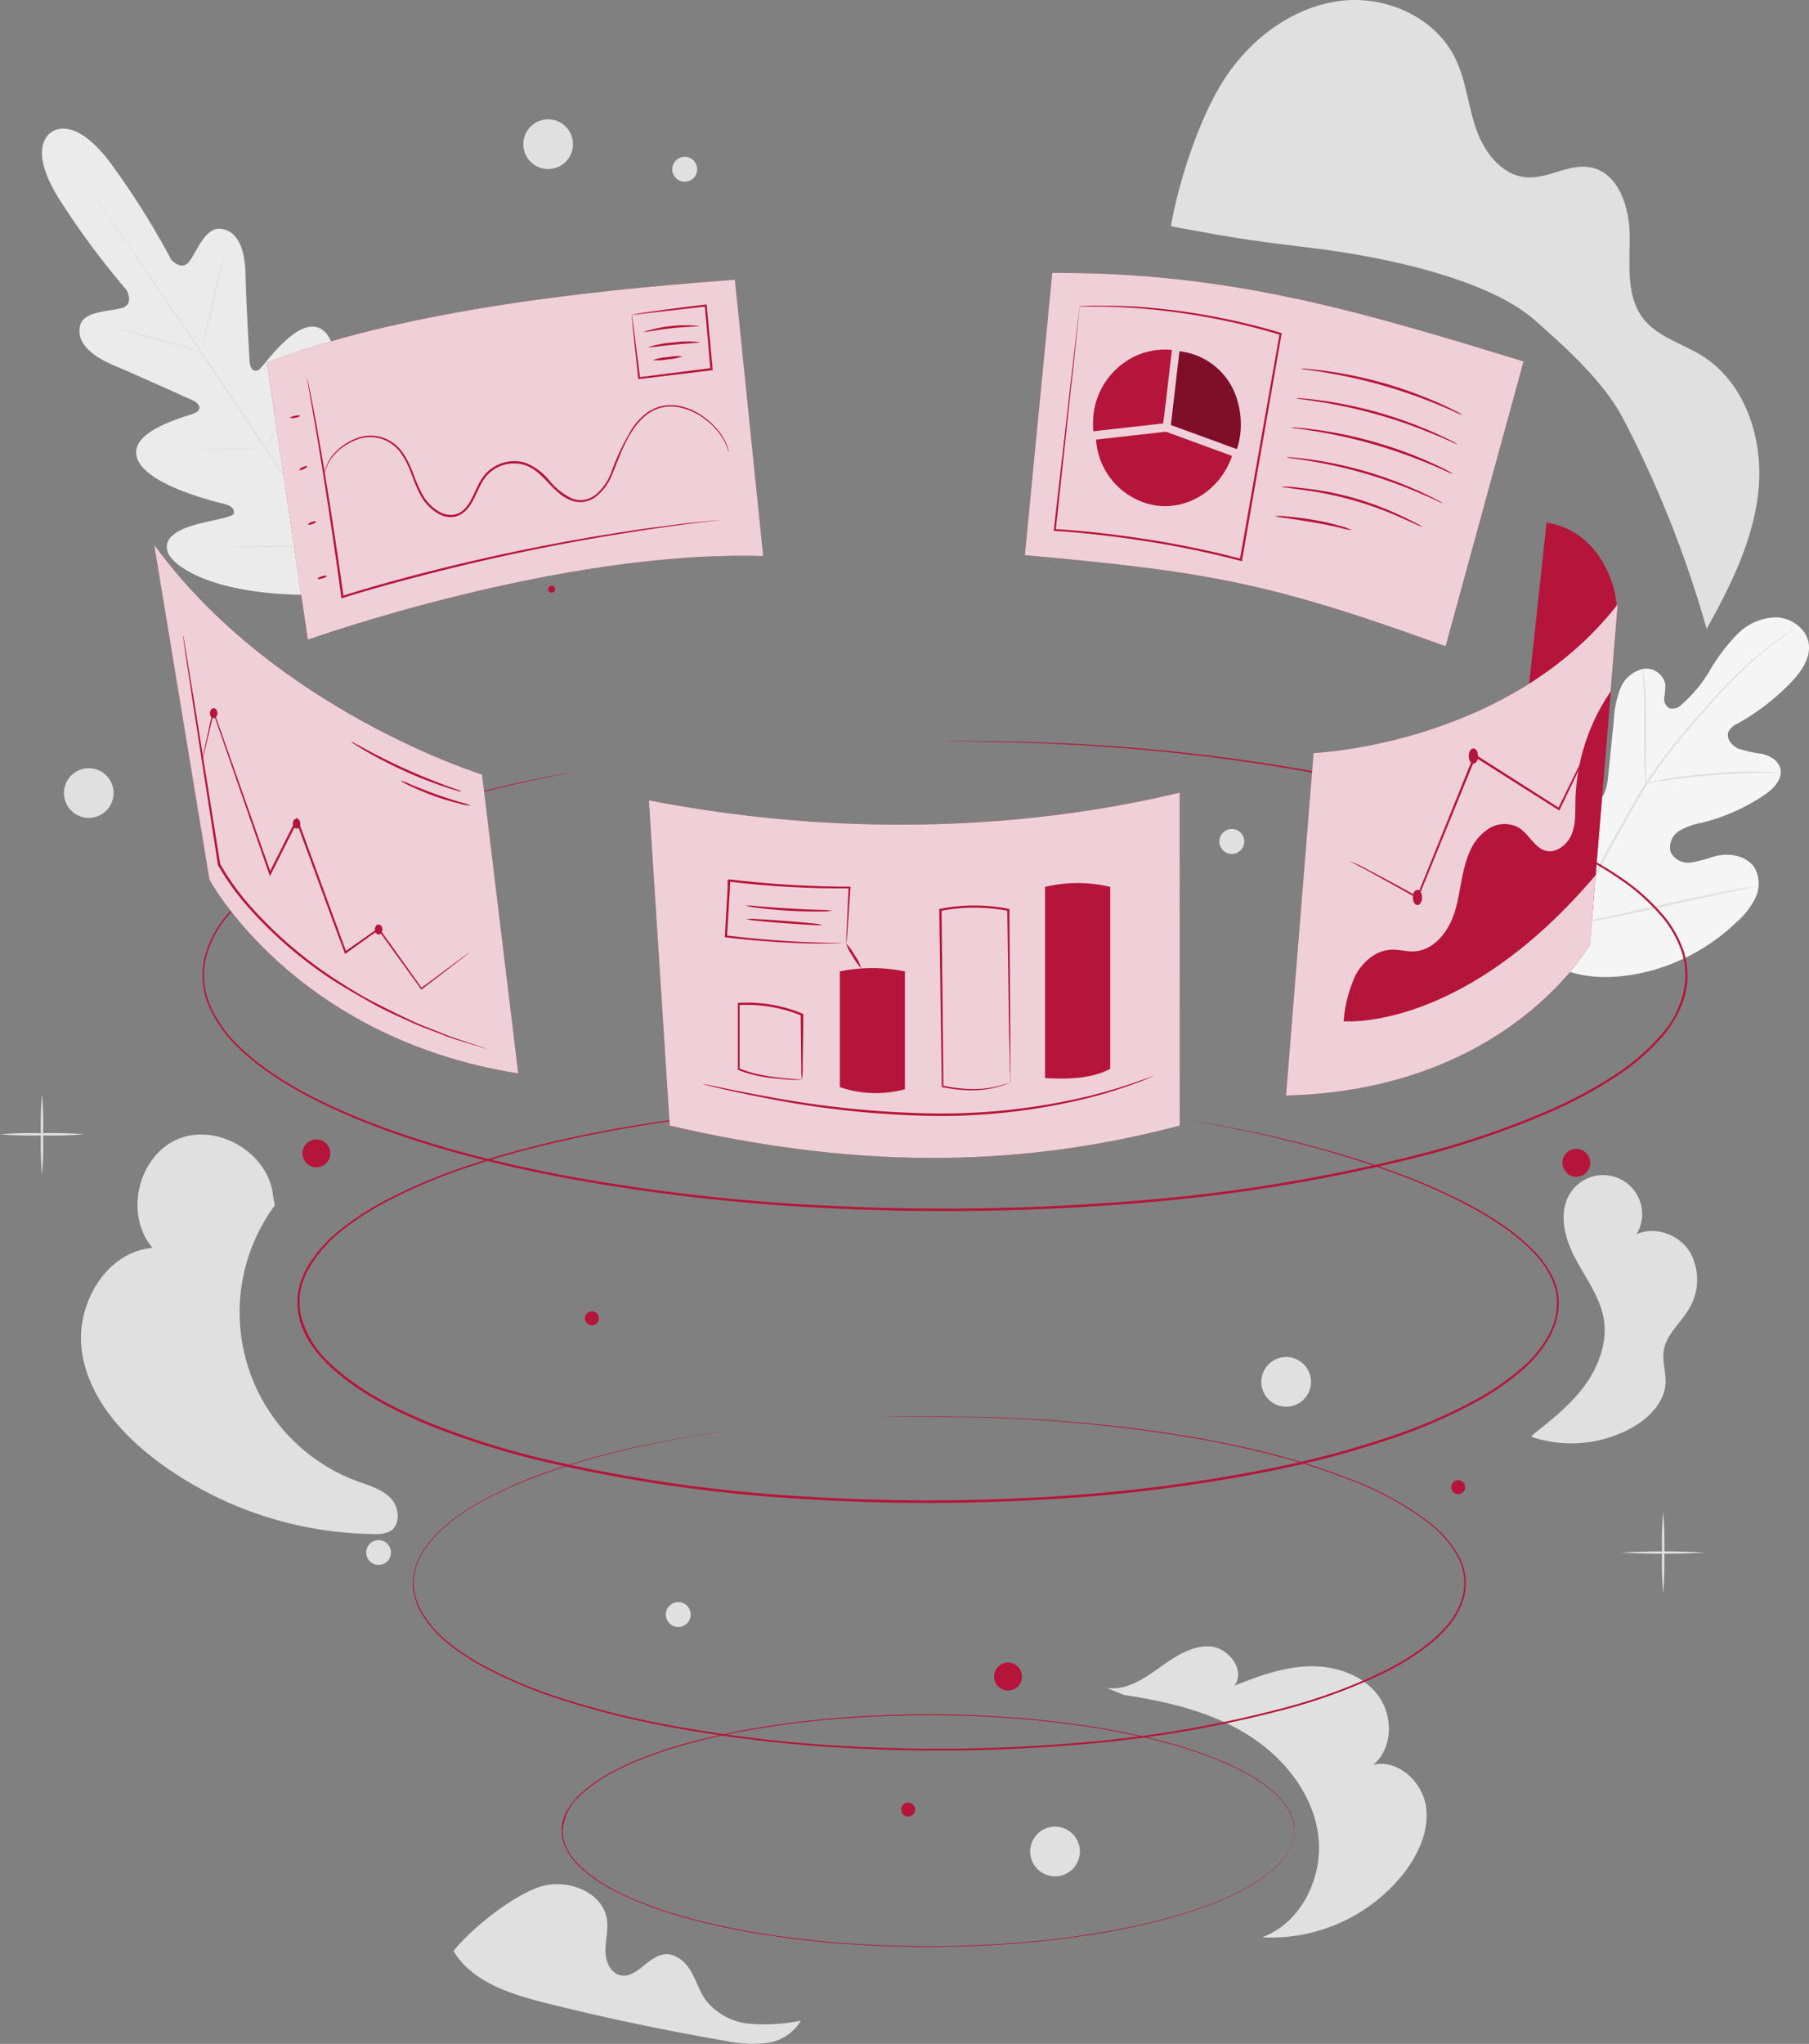 <svg xmlns="http://www.w3.org/2000/svg" width="334.118" height="377.272" viewBox="0 0 334.118 377.272"><rect x="0" y="0" width="334.118" height="377.272" fill="#808080" stroke="none"/><g><g><path data-name="Path 36103" d="M111.079 343.183c-1.612-1.693-3.99-2.337-6.182-3.143a33.216 33.216 0 0 1-15.218-50.924l-.33-1.7c-.75-7.947-10.341-13.638-17.676-10.478s-9.817 14-4.578 20.03c-8.6.709-14.291 10.478-13.074 19.062s7.464 15.556 14.428 20.658a68.3 68.3 0 0 0 39.664 13.106 5.5 5.5 0 0 0 2.821-.508c2.015-1.186 1.757-4.402.145-6.103z" transform="translate(-38.908 -66.636)" style="fill:#e0e0e0"></path><path data-name="Path 36104" d="M415.207 310.2a10.39 10.39 0 0 0 .25-10.728c-2.007-3.192-6.408-4.8-9.833-3.224a7.2 7.2 0 0 0-12.219-7.617c-2.289 3.538-1.08 8.286.887 12.018s4.667 7.254 5.312 11.389-.967 8.608-3.514 12.09-5.94 6.206-9.3 8.866l-.637.613A23.1 23.1 0 0 0 404.688 332c3.16-1.749 6.085-4.643 6.295-8.246.113-2.015-.637-4.03-.331-6.029.412-2.855 2.991-4.983 4.555-7.525z" transform="translate(-103.366 -68.419)" style="fill:#e0e0e0"></path><path data-name="Path 36105" d="M193.975 473.488a11.642 11.642 0 0 1-8.125-4.32c-1.177-1.612-1.749-3.643-2.773-5.384s-2.8-3.313-4.836-3.119c-3.111.306-5.215 4.61-8.254 3.853-1.822-.459-2.692-2.6-2.7-4.481s.532-3.756.3-5.642c-.653-5.247-7.391-7.826-12.421-6.182s-12.654 7.7-15.935 11.849c3.45 5.731 10.519 7.955 17 9.584q16.322 4.087 32.926 6.94a24.28 24.28 0 0 0 7.843.459 8.555 8.555 0 0 0 6.384-4.127 33.561 33.561 0 0 1-9.409.57z" transform="translate(-55.469 -99.936)" style="fill:#e0e0e0"></path><path data-name="Path 36106" d="M347.822 422.513c-.806-4.481-5.271-8.431-9.672-7.4 3.675-3.031 3.7-9.124.806-12.9s-7.963-5.408-12.727-5.263-9.334 1.814-13.751 3.587c2.168-2.757-1.008-7.061-4.506-7.254s-6.634 1.991-9.479 4.03-6.118 4.159-9.584 3.619l3.224 1.306c7.778 1.177 15.621 2.99 22.351 7.053s12.284 10.688 13.444 18.466-2.928 16.487-10.308 19.211a31.281 31.281 0 0 0 26.171-11.832c2.774-3.595 4.837-8.149 4.031-12.623z" transform="translate(-84.504 -89.375)" style="fill:#e0e0e0"></path><path data-name="Path 36107" d="M44.874 281.736a68.232 68.232 0 0 1-.21-7.5 68.324 68.324 0 0 1 .21-7.512 66 66 0 0 1 .21 7.512 65.916 65.916 0 0 1-.21 7.5z" transform="translate(-37.12 -64.826)" style="fill:#e0e0e0"></path><path data-name="Path 36108" d="M50.826 275.943a72.954 72.954 0 0 1-7.762.21 72.851 72.851 0 0 1-7.754-.21 70.367 70.367 0 0 1 7.754-.21 70.461 70.461 0 0 1 7.762.21z" transform="translate(-35.31 -66.569)" style="fill:#e0e0e0"></path><path data-name="Path 36109" d="M416.363 377.476a65.918 65.918 0 0 1-.21-7.5 66 66 0 0 1 .21-7.512 68.331 68.331 0 0 1 .21 7.512 68.238 68.238 0 0 1-.21 7.5z" transform="translate(-109.181 -83.398)" style="fill:#e0e0e0"></path><path data-name="Path 36110" d="M422.314 371.714a138.552 138.552 0 0 1-15.524 0 143.829 143.829 0 0 1 15.524 0z" transform="translate(-107.37 -85.147)" style="fill:#e0e0e0"></path><path data-name="Path 36111" d="M359.853 57.836a66 66 0 0 1-.21-7.512 65.918 65.918 0 0 1 .21-7.5 68.236 68.236 0 0 1 .21 7.5 68.353 68.353 0 0 1-.21 7.512z" transform="translate(-98.219 -21.394)" style="fill:#e0e0e0"></path><path data-name="Path 36112" d="M365.8 52.074a70.469 70.469 0 0 1-7.762.21 70.469 70.469 0 0 1-7.762-.21 72.945 72.945 0 0 1 7.762-.21 72.944 72.944 0 0 1 7.762.21z" transform="translate(-96.408 -23.143)" style="fill:#e0e0e0"></path><circle data-name="Ellipse 88" cx="4.586" cy="4.586" r="4.586" transform="translate(11.808 141.797)" style="fill:#e0e0e0"></circle><path data-name="Path 36113" d="M280.549 439.136a4.586 4.586 0 1 1-1.346-3.246 4.594 4.594 0 0 1 1.346 3.246z" transform="translate(-81.099 -97.382)" style="fill:#e0e0e0"></path><path data-name="Path 36114" d="M333.513 331.578a4.586 4.586 0 1 1-1.355-3.246 4.586 4.586 0 0 1 1.355 3.246z" transform="translate(-91.376 -76.519)" style="fill:#e0e0e0"></path><path data-name="Path 36115" d="M164.4 48.156a4.586 4.586 0 1 1-4.586-4.586 4.586 4.586 0 0 1 4.586 4.586z" transform="translate(-58.572 -21.539)" style="fill:#e0e0e0"></path><circle data-name="Ellipse 89" cx="2.297" cy="2.297" r="2.297" transform="translate(122.974 295.715)" style="fill:#e0e0e0"></circle><path data-name="Path 36116" d="M123.8 371.219a2.289 2.289 0 1 1-.673-1.621 2.3 2.3 0 0 1 .673 1.621z" transform="translate(-51.585 -84.653)" style="fill:#e0e0e0"></path><path data-name="Path 36117" d="M193.964 54.447a2.3 2.3 0 1 1-2.3-2.3 2.3 2.3 0 0 1 2.3 2.3z" transform="translate(-65.195 -23.204)" style="fill:#e0e0e0"></path><path data-name="Path 36118" d="M319.324 208.387a2.3 2.3 0 1 1-2.3-2.3 2.3 2.3 0 0 1 2.3 2.3z" transform="translate(-89.512 -53.065)" style="fill:#e0e0e0"></path><path data-name="Path 36119" d="M46.7 46.345s-5.11 2.636 2.047 13.34A148.674 148.674 0 0 0 60.6 75.547s1.346 2.523-.806 3.224-7.166.476-7.835 3.313 1.668 5.368 6.11 7.254 13.968 6.174 14.839 6.577 1.781 1.523.371 2.225-12.292 3.152-10.817 8.254 14.678 8.205 16.12 8.576 1.838.911 1.814 1.677-3.764 1.249-6.827 2.071-6.448 2.321-5.384 5.191 9.326 8.189 27.743 7.818l8.52-.725 3.772-7.722c7.069-17.007 5.118-26.6 2.845-28.686s-4.909.564-6.795 3.119-3.7 5.86-4.425 5.642-1.08-.806-.895-2.305 2.1-14.9-2.1-18.127-10.478 6-11.631 7.069-1.878-.234-1.934-1.169-.669-11.51-.766-16.282-1.491-7.923-4.481-8.35-4.53 4.32-5.948 6.085-3.281-.387-3.281-.387a147.073 147.073 0 0 0-10.482-16.821C50.944 42.5 46.6 46.41 46.6 46.41" transform="translate(-37.177 -21.953)" style="fill:#ebebeb"></path><path data-name="Path 36120" d="M107.08 135.4c-5.368-7.778-14.67-21.763-22.73-33.748s-15.314-22.795-20.674-30.63L57.357 61.8c-.742-1.08-1.314-1.926-1.717-2.507-.185-.29-.339-.508-.443-.661a1.4 1.4 0 0 1-.137-.234l.161.218.467.645 1.741 2.483c1.523 2.16 3.7 5.3 6.384 9.2 5.387 7.776 12.711 18.568 20.763 30.562s17.337 25.978 22.665 33.788" transform="translate(-39.141 -24.416)" style="fill:#e0e0e0"></path><path data-name="Path 36121" d="M62.26 91.5a2.748 2.748 0 0 1 .613.1c.387.073.951.2 1.612.371 1.378.322 3.28.806 5.36 1.419l5.336 1.539 1.612.459a2.1 2.1 0 0 1 .588.193 2.878 2.878 0 0 1-.613-.1c-.387-.073-.951-.2-1.612-.371a193.198 193.198 0 0 1-5.36-1.467l-5.328-1.5-1.612-.451a2.933 2.933 0 0 1-.596-.192z" transform="translate(-40.538 -30.837)" style="fill:#e0e0e0"></path><path data-name="Path 36122" d="M81.7 91.552c-.064 0 .806-3.974 1.934-8.866s2.128-8.8 2.192-8.786-.806 3.982-1.934 8.866-2.12 8.802-2.192 8.786z" transform="translate(-44.308 -27.423)" style="fill:#e0e0e0"></path><path data-name="Path 36123" d="M96 115.868a2.418 2.418 0 0 1 .282-.564l.806-1.5c.709-1.265 1.685-3.015 2.692-4.981s1.854-3.78 2.418-5.094l.717-1.564a2.843 2.843 0 0 1 .29-.556 2.6 2.6 0 0 1-.193.6c-.145.387-.363.927-.645 1.612-.556 1.338-1.386 3.168-2.418 5.142s-2.007 3.716-2.757 4.957a44.572 44.572 0 0 1-.919 1.451 3.226 3.226 0 0 1-.273.497z" transform="translate(-47.083 -32.798)" style="fill:#e0e0e0"></path><path data-name="Path 36124" d="M77.58 119.224a2.3 2.3 0 0 1 .58-.056l1.612-.064c1.346 0 3.224-.073 5.239-.1s3.893 0 5.231 0h1.612a2.522 2.522 0 0 1 .58 0 2.418 2.418 0 0 1-.58.056l-1.612.064c-1.346.04-3.224.081-5.239.1s-3.893 0-5.231 0H78.16a2.757 2.757 0 0 1-.58-.008z" transform="translate(-43.51 -36.169)" style="fill:#e0e0e0"></path><path data-name="Path 36125" d="M87.58 141.52a4.03 4.03 0 0 1 .742-.064l2.031-.089c1.717-.064 4.087-.129 6.706-.185s4.989-.089 6.706-.1h2.035a4.938 4.938 0 0 1 .742 0 2.94 2.94 0 0 1-.742.073l-2.031.081c-1.717.064-4.087.129-6.706.185s-4.989.1-6.714.1h-2.027a4.194 4.194 0 0 1-.742-.001z" transform="translate(-45.449 -40.451)" style="fill:#e0e0e0"></path><path data-name="Path 36126" d="M110.55 136.583a4.626 4.626 0 0 1 .339-.725l1-1.934c.846-1.612 2-3.893 3.224-6.448s2.241-4.836 2.974-6.529l.879-2a4.974 4.974 0 0 1 .347-.717 4.7 4.7 0 0 1-.25.758 72.478 72.478 0 0 1-.806 2.031c-.693 1.7-1.7 4.03-2.918 6.577s-2.418 4.788-3.272 6.4c-.451.806-.806 1.451-1.08 1.894a4.537 4.537 0 0 1-.437.693z" transform="translate(-49.905 -36.022)" style="fill:#e0e0e0"></path><path data-name="Path 36127" d="M388.338 221.6c-9.084-7.923-9.946-20.9-8.318-32.313.266-1.91.274-3.949 1.37-5.529s3.337-2.5 4.957-1.507c1.346.806 1.789 2.539 2.418 4.03a11.284 11.284 0 0 0 4.03 4.764 4.379 4.379 0 0 0 3.893.806c1.749-.725 2.184-2.982 2.378-4.893q.548-5.32 1.08-10.639a17.733 17.733 0 0 1 1.185-5.586 5.924 5.924 0 0 1 4.135-3.587 3.594 3.594 0 0 1 4.167 2.877 16.78 16.78 0 0 1-.2 2.37 2.007 2.007 0 0 0 .967 2.007 2.3 2.3 0 0 0 2.184-.645 25.372 25.372 0 0 0 5.279-6.368 35.255 35.255 0 0 1 5-6.609 10.36 10.36 0 0 1 7.391-3.16c2.74.137 5.457 2.136 5.86 4.836s-1.459 5.312-3.393 7.294a42.59 42.59 0 0 1-9.745 7.472 3.563 3.563 0 0 0-1.652 1.435c-.548 1.225.516 2.611 1.725 3.16a22.047 22.047 0 0 0 4.385.983c1.467.339 3 1.161 3.409 2.62.572 2.031-1.273 3.893-3.023 5.054a36.489 36.489 0 0 1-11.429 5.054 12.357 12.357 0 0 0-4.207 1.515 3.53 3.53 0 0 0-1.564 3.909 3.607 3.607 0 0 0 3.74 1.918 26.975 26.975 0 0 0 4.344-1.145c2.716-.709 6.069-.161 7.5 2.273a6.07 6.07 0 0 1 .064 5.392 14 14 0 0 1-3.385 4.393 36.884 36.884 0 0 1-16.8 9.285c-6.287 1.451-11.969 1.411-17.732-1.443" transform="translate(-102.048 -43.66)" style="fill:#f5f5f5"></path><path data-name="Path 36128" d="M395.13 215.182a170.374 170.374 0 0 1 8.761-17.62l2.531-4.5a68.898 68.898 0 0 1 2.555-4.32 86.714 86.714 0 0 1 5.642-7.641c1.9-2.337 3.788-4.5 5.57-6.5s3.49-3.829 5.11-5.433a68.582 68.582 0 0 1 8.2-7 55.943 55.943 0 0 1 2.418-1.66l.637-.419.226-.129a1.056 1.056 0 0 1-.2.161l-.621.443c-.548.387-1.354.959-2.37 1.717a72.6 72.6 0 0 0-8.109 7.061c-1.612 1.612-3.289 3.45-5.062 5.449s-3.651 4.167-5.537 6.513a85.773 85.773 0 0 0-5.57 7.625c-.887 1.37-1.709 2.821-2.539 4.3l-2.531 4.5a176.731 176.731 0 0 0-8.745 17.571" transform="translate(-105.108 -44.119)" style="fill:#e0e0e0"></path><path data-name="Path 36129" d="M412.283 190.576a3.968 3.968 0 0 1-.1-.806 45.944 45.944 0 0 1-.113-2.281c-.064-1.918-.064-4.578-.056-7.5s0-5.586-.113-7.5c-.048-.959-.089-1.733-.129-2.265a3.909 3.909 0 0 1 0-.806 3.627 3.627 0 0 1 .153.806c.081.532.161 1.306.234 2.265.161 1.918.242 4.578.226 7.52s0 5.505-.048 7.5v2.273a4.305 4.305 0 0 1-.056.8z" transform="translate(-108.333 -45.95)" style="fill:#e0e0e0"></path><path data-name="Path 36130" d="M437.342 193.206a5.472 5.472 0 0 1-.983 0h-2.684c-2.265 0-5.392.113-8.866.387s-6.561.661-8.8 1.008c-1.12.161-2.023.322-2.652.427a5.342 5.342 0 0 1-.975.129 4.72 4.72 0 0 1 .951-.266 44.909 44.909 0 0 1 2.644-.54c2.233-.411 5.352-.806 8.81-1.112a86.473 86.473 0 0 1 8.866-.282c1.137 0 2.055.081 2.692.137a4.837 4.837 0 0 1 1 .113z" transform="translate(-108.454 -50.514)" style="fill:#e0e0e0"></path><path data-name="Path 36131" d="M393.407 220.165a1.444 1.444 0 0 1-.137-.314c-.081-.25-.193-.556-.322-.927a98.87 98.87 0 0 1-1.08-3.458c-.879-2.926-1.967-7-3.1-11.526s-2.184-8.616-3-11.558a586.89 586.89 0 0 0-.975-3.482c-.1-.379-.185-.693-.258-.951a1.615 1.615 0 0 1-.073-.339 1.08 1.08 0 0 1 .137.322l.322.927a84.76 84.76 0 0 1 1.088 3.45c.879 2.934 1.959 7.012 3.1 11.534s2.184 8.608 3 11.558c.4 1.427.733 2.6.975 3.482l.266.943a.992.992 0 0 1 .065.339z" transform="translate(-103.038 -49.48)" style="fill:#e0e0e0"></path><path data-name="Path 36132" d="M429.179 219.306a2.034 2.034 0 0 1-.339.1l-.975.21-3.6.758c-3.039.637-7.254 1.564-11.857 2.587s-8.826 1.926-11.881 2.5c-1.531.282-2.765.508-3.627.637l-.991.153a.944.944 0 0 1-.347 0l.339-.1.975-.21 3.6-.758c3.039-.637 7.254-1.564 11.857-2.6s8.826-1.918 11.881-2.491c1.531-.29 2.765-.508 3.627-.637l.991-.153a.943.943 0 0 1 .347 0z" transform="translate(-105.192 -55.626)" style="fill:#e0e0e0"></path><path data-name="Path 36133" d="M303.63 57.959c1.459-8.4 5.465-20.674 10.261-27.719s12.187-12.582 20.666-13.791 17.732 2.821 21.521 10.422c2.039 4.087 2.418 8.794 3.9 13.106s4.739 8.641 9.293 8.987c4.03.314 7.923-2.6 11.889-1.822 5.175 1.008 7.166 7.375 7.2 12.638s-.725 11.115 2.515 15.266c2.644 3.4 7.182 4.57 10.833 6.851 7.907 4.933 11.284 15.113 10.478 24.4s-5.078 17.878-9.616 26.01a203.815 203.815 0 0 0-15.314-38.592c-3.667-7.028-10.365-13-16.29-18.264-9.1-8.06-29.065-11.937-41.147-13.42s-14.21-1.805-26.163-4.03" transform="translate(-87.359 -16.237)" style="fill:#e0e0e0"></path></g><path data-name="Path 36134" d="M182.909 80.3C153.03 82.468 120.4 86.426 96.48 95.614l7.56 51.126s46.362-16.6 84.092-15.443z" transform="translate(-47.176 -28.664)" style="fill:#b5153a"></path><g data-name="Group 19224" style="opacity:.8"><path data-name="Path 36135" d="M182.909 80.3C153.03 82.468 120.4 86.426 96.48 95.614l7.56 51.126s46.362-16.6 84.092-15.443z" transform="translate(-47.176 -28.664)" style="fill:#fff"></path></g><path data-name="Path 36136" d="m182.512 128.919-.29.048-.846.121-3.224.4c-1.419.169-3.152.379-5.159.669s-4.3.58-6.811 1a397.442 397.442 0 0 0-39.036 8.06c-5.239 1.354-10.293 2.749-14.911 4.2l-.234.064v-.234c-1.612-11.719-3.176-21.827-4.377-29.017-.613-3.563-1.1-6.448-1.443-8.391-.169-.959-.3-1.709-.395-2.241a2.95 2.95 0 0 0-.089-.58.645.645 0 0 1 0-.2.806.806 0 0 1 .056.193 3.182 3.182 0 0 0 .129.572c.1.532.258 1.274.459 2.233a387.01 387.01 0 0 1 1.556 8.366c1.274 7.157 2.886 17.265 4.53 29.017l-.266-.161c4.635-1.467 9.672-2.869 14.936-4.224a380.646 380.646 0 0 1 39.093-7.914c2.523-.395 4.836-.661 6.827-.927s3.748-.459 5.167-.6l3.272-.33.854-.073a1.122 1.122 0 0 1 .2-.048z" transform="translate(-48.963 -33.033)" style="fill:#b5153a"></path><path data-name="Path 36137" d="M184.316 117.694s-.113-.355-.347-1.024a10.727 10.727 0 0 0-1.54-2.636 13.388 13.388 0 0 0-3.627-3.184c-.387-.258-.846-.451-1.29-.685a11.543 11.543 0 0 0-1.459-.524 7.98 7.98 0 0 0-3.329-.322 6.932 6.932 0 0 0-3.385 1.33 11.469 11.469 0 0 0-2.708 2.942c-1.612 2.329-2.587 5.167-3.8 8.109a10.067 10.067 0 0 1-2.813 4.03 5.279 5.279 0 0 1-2.329 1.12 4.731 4.731 0 0 1-2.628-.306c-3.4-1.346-4.917-5.271-8.358-6.448a6.746 6.746 0 0 0-5.1.419 6.529 6.529 0 0 0-2.023 1.564 10.479 10.479 0 0 0-1.346 2.16c-.766 1.515-1.346 3.224-2.644 4.393a3.933 3.933 0 0 1-2.321 1.04 4.635 4.635 0 0 1-2.418-.516 8.761 8.761 0 0 1-3.337-3.281 29.013 29.013 0 0 1-1.765-4.03 18.966 18.966 0 0 0-1.749-3.636 7.254 7.254 0 0 0-2.668-2.483 6.932 6.932 0 0 0-6.126-.177 10.357 10.357 0 0 0-3.893 2.8 7.552 7.552 0 0 0-1.459 2.668c-.21.669-.234 1.048-.266 1.04a4.563 4.563 0 0 1 .185-1.064 7.254 7.254 0 0 1 1.411-2.749 10.478 10.478 0 0 1 3.925-2.918 7.157 7.157 0 0 1 6.359.137 7.528 7.528 0 0 1 2.8 2.563 19.119 19.119 0 0 1 1.8 3.692 29.129 29.129 0 0 0 1.765 3.958 8.326 8.326 0 0 0 3.224 3.127 4.248 4.248 0 0 0 2.217.476 3.587 3.587 0 0 0 2.088-.951c1.193-1.088 1.773-2.732 2.539-4.272a10.841 10.841 0 0 1 1.4-2.257 6.916 6.916 0 0 1 2.152-1.66 7.149 7.149 0 0 1 5.425-.443 11.179 11.179 0 0 1 4.361 3.289 12.2 12.2 0 0 0 4.03 3.224 4.329 4.329 0 0 0 2.418.282 4.949 4.949 0 0 0 2.152-1.032 9.817 9.817 0 0 0 2.708-3.869 44.81 44.81 0 0 1 3.869-8.149 11.421 11.421 0 0 1 2.8-3.015 7.319 7.319 0 0 1 3.538-1.362 8.3 8.3 0 0 1 3.434.363 11.64 11.64 0 0 1 1.491.556 13.9 13.9 0 0 1 4.941 4.03 10.341 10.341 0 0 1 1.491 2.716 7.484 7.484 0 0 1 .21.806q.007.082-.005.159z" transform="translate(-49.719 -34.236)" style="fill:#b5153a"></path><path data-name="Path 36138" d="M103.613 111.431c0 .113-.371.282-.871.379s-.927.081-.943 0 .363-.282.862-.379.912-.113.952 0z" transform="translate(-48.208 -34.688)" style="fill:#b5153a"></path><path data-name="Path 36139" d="M105.339 122.991c.048.113-.242.347-.653.54s-.806.258-.806.153.25-.339.661-.532.75-.242.798-.161z" transform="translate(-48.611 -36.938)" style="fill:#b5153a"></path><path data-name="Path 36140" d="M107.383 135.674c0 .113-.266.314-.677.459s-.806.169-.806.064.266-.314.677-.459.766-.168.806-.064z" transform="translate(-49.003 -39.394)" style="fill:#b5153a"></path><path data-name="Path 36141" d="M109.792 148.115c0 .113-.314.322-.806.459s-.854.177-.887.064.306-.314.758-.459.895-.169.935-.064z" transform="translate(-49.43 -41.807)" style="fill:#b5153a"></path><path data-name="Path 36142" d="M180.1 87.9a4.183 4.183 0 0 1 .975-.226c.645-.1 1.612-.25 2.781-.419 2.418-.339 5.811-.806 9.882-1.282h.193v.193c.314 3.434.685 7.383 1.072 11.574v.379h-.2l-13.356 1.612h-.185v-.177c-.371-3.506-.685-6.448-.911-8.536-.1-.983-.169-1.765-.234-2.362a6.767 6.767 0 0 1-.048-.806 7.253 7.253 0 0 1 .145.854c.089.6.193 1.394.33 2.418.266 2.08.629 4.965 1.072 8.431l-.2-.161 13.356-1.7-.185.226v-.169c-.371-4.191-.717-8.149-1.024-11.582l.21.169z" transform="translate(-63.391 -29.764)" style="fill:#b5153a"></path><path data-name="Path 36143" d="M193.058 90.849c0 .129-2.3.121-5.1.427s-5.054.806-5.086.653a24.793 24.793 0 0 1 10.186-1.08z" transform="translate(-63.934 -30.685)" style="fill:#b5153a"></path><path data-name="Path 36144" d="M193.4 94.567c0 .121-2.144.2-4.764.459s-4.747.58-4.772.459a18.685 18.685 0 0 1 4.731-.879 18.393 18.393 0 0 1 4.8-.04z" transform="translate(-64.126 -31.405)" style="fill:#b5153a"></path><path data-name="Path 36145" d="M190.4 97.83a8.817 8.817 0 0 1-2.724.556 9.406 9.406 0 0 1-2.765.145 9.092 9.092 0 0 1 2.716-.556 9.462 9.462 0 0 1 2.773-.145z" transform="translate(-64.33 -32.057)" style="fill:#b5153a"></path><path data-name="Path 36146" d="M362.262 95.071c-29.262-8.915-53.947-16.532-87.05-16.322l-5.062 52.093c34.425 3.047 45.943 5.3 77.716 16.806z" transform="translate(-80.865 -28.363)" style="fill:#b5153a"></path><g data-name="Group 19225" style="opacity:.8"><path data-name="Path 36147" d="M362.262 95.071c-29.262-8.915-53.947-16.532-87.05-16.322l-5.062 52.093c34.425 3.047 45.943 5.3 77.716 16.806z" transform="translate(-80.865 -28.363)" style="fill:#fff"></path></g><path data-name="Path 36148" d="m299.054 107.4 1.29-11.051a12.937 12.937 0 0 0-9.019 2.5 13.557 13.557 0 0 0-5.545 10.914 15.846 15.846 0 0 0 .04 1.612l12.9-1.451z" transform="translate(-83.895 -31.764)" style="fill:#b5153a"></path><path data-name="Path 36149" d="M315.855 105.669a12.5 12.5 0 0 0-9.2-8.729l-.387-.081-.25-.056-.758-.113h-.06l-1.274 11-.306 2.6 12.187 4.449a13.962 13.962 0 0 0 .629-2.829 15.209 15.209 0 0 0-.581-6.241z" transform="translate(-87.357 -31.844)" style="fill:#b5153a"></path><g data-name="Group 19226" style="opacity:.3"><path data-name="Path 36150" d="M228.498 73.825a12.5 12.5 0 0 0-9.2-8.729l-.387-.081-.25-.056-.758-.113h-.06l-1.274 11-.306 2.6 12.187 4.449a13.962 13.962 0 0 0 .629-2.829 15.209 15.209 0 0 0-.581-6.241z"></path></g><path data-name="Path 36151" d="m299.376 115.1-12.9 1.451a13.161 13.161 0 0 0 11.228 12.2c6.126.758 11.873-3.224 13.888-9.189l-12.187-4.449" transform="translate(-84.032 -35.415)" style="fill:#b5153a"></path><path data-name="Path 36152" d="M363.215 109.22a6.95 6.95 0 0 1-1.136-.459 65.336 65.336 0 0 0-3.071-1.33 93.805 93.805 0 0 0-10.382-3.643 94.752 94.752 0 0 0-10.752-2.418 121.805 121.805 0 0 0-3.3-.492 6.254 6.254 0 0 1-1.209-.21 7.883 7.883 0 0 1 1.233.048c.806.056 1.926.177 3.329.363a77.6 77.6 0 0 1 21.206 6.045c1.29.58 2.321 1.08 3.023 1.451a7.253 7.253 0 0 1 1.064.645z" transform="translate(-93.126 -32.614)" style="fill:#b5153a"></path><path data-name="Path 36153" d="M362.115 115.947a7.649 7.649 0 0 1-1.136-.467c-.717-.322-1.765-.806-3.071-1.322a91.371 91.371 0 0 0-21.134-6.029 121.805 121.805 0 0 0-3.3-.492 8.38 8.38 0 0 1-1.209-.21 5.956 5.956 0 0 1 1.233.048c.806.048 1.926.169 3.329.355a77.878 77.878 0 0 1 10.817 2.273 79.194 79.194 0 0 1 10.39 3.78c1.29.58 2.321 1.08 3.023 1.451a5.989 5.989 0 0 1 1.058.613z" transform="translate(-92.913 -33.924)" style="fill:#b5153a"></path><path data-name="Path 36154" d="M361.015 122.7a6.95 6.95 0 0 1-1.137-.459c-.717-.322-1.765-.806-3.071-1.33a95.507 95.507 0 0 0-10.382-3.667 96.55 96.55 0 0 0-10.752-2.418 157.333 157.333 0 0 0-3.3-.492 6.255 6.255 0 0 1-1.209-.21 7.883 7.883 0 0 1 1.233.048c.806.056 1.926.177 3.329.363a77.876 77.876 0 0 1 10.817 2.273 76.909 76.909 0 0 1 10.39 3.78c1.29.58 2.321 1.08 3.023 1.451a6.375 6.375 0 0 1 1.059.661z" transform="translate(-92.699 -35.225)" style="fill:#b5153a"></path><path data-name="Path 36155" d="M359.026 129.467a7.919 7.919 0 0 1-1.1-.459 57.771 57.771 0 0 0-2.966-1.322 86.952 86.952 0 0 0-20.505-6.037 94.382 94.382 0 0 0-3.224-.492 6.013 6.013 0 0 1-1.177-.21 6.448 6.448 0 0 1 1.2.048c.766.048 1.87.169 3.224.363a73.59 73.59 0 0 1 10.519 2.273 75.179 75.179 0 0 1 10.083 3.8c1.249.58 2.249 1.08 2.918 1.451a6.285 6.285 0 0 1 1.028.585z" transform="translate(-92.484 -36.548)" style="fill:#b5153a"></path><path data-name="Path 36156" d="M354.962 135.108a6.162 6.162 0 0 1-.991-.395l-2.668-1.185a64.94 64.94 0 0 0-18.393-5.247l-2.894-.4a6.514 6.514 0 0 1-1.056-.185 4.562 4.562 0 0 1 1.072 0c.693 0 1.685.129 2.91.266a56.019 56.019 0 0 1 18.482 5.271c1.12.532 2.007.983 2.62 1.314a5.079 5.079 0 0 1 .919.564z" transform="translate(-92.273 -37.852)" style="fill:#b5153a"></path><path data-name="Path 36157" d="M341.662 137.024a13.7 13.7 0 0 1-2.08-.427c-1.273-.3-3.039-.685-5.005-1.016s-3.764-.588-5.062-.806a12.436 12.436 0 0 1-2.1-.363 9.825 9.825 0 0 1 2.128.064c1.314.113 3.119.306 5.1.653a45.505 45.505 0 0 1 5.005 1.145 9.349 9.349 0 0 1 2.007.75z" transform="translate(-91.974 -39.155)" style="fill:#b5153a"></path><path data-name="Path 36158" d="m281.537 86.345.677-.04 2.015-.064c1.773 0 4.353 0 7.641.169a122.193 122.193 0 0 1 26.84 4.836l.145.048v.153c-2.015 11.55-4.417 25.277-6.98 39.962-.1.6-.21 1.193-.314 1.773v.226l-.226-.056a174.3 174.3 0 0 0-17.918-3.7c-5.779-.887-11.284-1.515-16.427-1.838h-.2v-.193c1.411-12.324 2.6-22.641 3.426-29.9.419-3.595.758-6.448.983-8.383.113-.951.21-1.685.266-2.2a3.907 3.907 0 0 1 .073-.564c.016-.145 0-.185 0-.177a.954.954 0 0 1 0 .2 2.389 2.389 0 0 1-.056.58c-.048.524-.129 1.274-.226 2.241-.2 1.967-.508 4.836-.887 8.431-.806 7.254-1.9 17.531-3.224 29.823l-.177-.2c5.15.306 10.68.927 16.467 1.805a175.046 175.046 0 0 1 17.966 3.692l-.258.169c.1-.58.21-1.177.314-1.773 2.587-14.686 5.005-28.4 7.037-39.946l.121.2a124.652 124.652 0 0 0-26.744-4.941c-3.272-.218-5.868-.274-7.609-.266h-2.708z" transform="translate(-82.153 -29.817)" style="fill:#b5153a"></path><g transform="translate(37.408 108.114)"><path data-name="Path 36159" d="M219.961 268.88h-1.2l-3.514.048c-3.1.048-7.657.169-13.525.451s-13.041.806-21.335 1.773c-4.135.5-8.568 1.064-13.235 1.838s-9.584 1.677-14.7 2.845-10.478 2.555-15.895 4.336a106.129 106.129 0 0 0-16.483 6.795 53.2 53.2 0 0 0-7.9 5.054 25.172 25.172 0 0 0-6.448 7.077c-.2.355-.411.7-.6 1.064l-.451 1.137-.234.572c-.064.193-.1.395-.153.6l-.282 1.193a11.961 11.961 0 0 0 .242 4.925 18.134 18.134 0 0 0 5.416 8.447c5.046 4.747 11.486 8.06 18.168 10.817a149.749 149.749 0 0 0 21.174 6.7 278.712 278.712 0 0 0 46.209 6.8 368.5 368.5 0 0 0 46.749.185 294.8 294.8 0 0 0 43.17-5.642 182.268 182.268 0 0 0 19.57-5.279 97.183 97.183 0 0 0 17.5-7.625 48.446 48.446 0 0 0 7.375-5.247 21.3 21.3 0 0 0 5.336-6.8l.4-.983a5.64 5.64 0 0 0 .339-1l.242-1.016c.04-.169.1-.339.121-.508v-.524a10.124 10.124 0 0 0-.306-4.03 14.274 14.274 0 0 0-1.7-3.635 21.99 21.99 0 0 0-2.5-3.071 37.5 37.5 0 0 0-5.9-4.836 60.8 60.8 0 0 0-6.255-3.724 107.541 107.541 0 0 0-12.187-5.433 185.73 185.73 0 0 0-20.441-6.3 238.25 238.25 0 0 0-13.211-2.9c-1.515-.3-2.684-.492-3.458-.645l-1.185-.226s1.612.234 4.659.806 7.52 1.427 13.235 2.829a181.28 181.28 0 0 1 20.481 6.239 107.764 107.764 0 0 1 12.235 5.408 62.184 62.184 0 0 1 6.287 3.732 37.946 37.946 0 0 1 5.956 4.893 22.572 22.572 0 0 1 2.531 3.1 14.508 14.508 0 0 1 1.765 3.716 10.478 10.478 0 0 1 .322 4.191l-.04.532a2.46 2.46 0 0 1-.121.524l-.25 1.04a5.641 5.641 0 0 1-.347 1.024l-.4 1.008a21.705 21.705 0 0 1-5.408 6.916 48.358 48.358 0 0 1-7.431 5.3 97.45 97.45 0 0 1-17.539 7.673 181.65 181.65 0 0 1-19.61 5.312 294.559 294.559 0 0 1-43.227 5.642 367.756 367.756 0 0 1-46.806-.177 278.73 278.73 0 0 1-46.282-6.827 148.813 148.813 0 0 1-21.231-6.722c-6.7-2.789-13.17-6.1-18.281-10.905-2.507-2.418-4.707-5.271-5.521-8.641a12.381 12.381 0 0 1-.242-5.07l.3-1.233c.048-.21.089-.411.153-.613l.234-.588.476-1.161c.185-.371.4-.733.6-1.1a25.567 25.567 0 0 1 6.569-7.174 54.147 54.147 0 0 1 7.963-5.078 105.756 105.756 0 0 1 16.54-6.795c5.465-1.773 10.8-3.16 15.927-4.32s10.059-2.08 14.734-2.813 9.108-1.33 13.251-1.814c8.3-.927 15.484-1.419 21.351-1.7s10.438-.355 13.533-.379h4.715z" transform="translate(-85.937 -173.359)" style="fill:#b5153a"></path><path data-name="Path 36160" d="M149.877 191.709s-.459.1-1.354.282-2.233.435-3.982.806c-3.5.725-8.649 1.846-15.185 3.635a155.649 155.649 0 0 0-23.229 8.229c-2.184 1-4.425 2.1-6.658 3.369a63.455 63.455 0 0 0-6.682 4.288 37.351 37.351 0 0 0-6.166 5.642 19.465 19.465 0 0 0-4.183 7.673 14.057 14.057 0 0 0 .669 9.019 23.181 23.181 0 0 0 5.578 7.81c4.772 4.57 10.825 8.06 17.265 11.018 12.985 5.9 27.808 9.858 43.525 12.808a364.024 364.024 0 0 0 49.973 5.513 431 431 0 0 0 54-.959 312.867 312.867 0 0 0 53.238-8.681 159.313 159.313 0 0 0 24.245-8.318 83.643 83.643 0 0 0 10.873-5.8 41.824 41.824 0 0 0 9.229-7.786 17.478 17.478 0 0 0 4.578-10.575 10.748 10.748 0 0 0-.048-1.443 10.489 10.489 0 0 0-.153-1.427l-.314-1.4a10.3 10.3 0 0 0-.459-1.354 20.5 20.5 0 0 0-2.765-4.941 38 38 0 0 0-8.181-7.552 74.894 74.894 0 0 0-9.358-5.473 132.706 132.706 0 0 0-19.167-7.52c-6.319-1.975-12.477-3.546-18.393-4.836a354.177 354.177 0 0 0-56.913-7.254c-6.771-.347-12.042-.363-15.613-.451l-4.03-.089-1.378-.048h1.378l4.03.048c3.571.064 8.866.048 15.621.379a350.394 350.394 0 0 1 56.969 7.133c5.924 1.306 12.09 2.861 18.426 4.836a131.9 131.9 0 0 1 19.224 7.528 74.254 74.254 0 0 1 9.414 5.433 38.456 38.456 0 0 1 8.262 7.617 20.731 20.731 0 0 1 2.821 5.038 9.339 9.339 0 0 1 .468 1.386l.33 1.435a9.841 9.841 0 0 1 .153 1.467 10.031 10.031 0 0 1 .056 1.475 15.033 15.033 0 0 1-1.4 5.771 21.432 21.432 0 0 1-3.224 5.046 41.962 41.962 0 0 1-9.318 7.867 82.951 82.951 0 0 1-11 5.884 160.4 160.4 0 0 1-24.3 8.358 313.323 313.323 0 0 1-53.31 8.7 430.217 430.217 0 0 1-54 .951 364.789 364.789 0 0 1-49.973-5.537c-15.758-2.974-30.629-6.948-43.622-12.9-6.456-3.009-12.544-6.492-17.353-11.119a23.56 23.56 0 0 1-5.642-7.915 14.388 14.388 0 0 1-.661-9.221 19.651 19.651 0 0 1 4.248-7.77 37.278 37.278 0 0 1 6.231-5.707 63.005 63.005 0 0 1 6.714-4.288c2.241-1.266 4.49-2.37 6.682-3.369a154.932 154.932 0 0 1 23.318-8.165c6.553-1.765 11.711-2.861 15.218-3.563s5.278-.983 5.278-.983z" transform="translate(-81.72 -157.26)" style="fill:#b5153a"></path><path data-name="Path 36161" d="m187.489 343.348-4.03.637a203.026 203.026 0 0 0-11.47 2.168 147.168 147.168 0 0 0-17.732 5.005 83.825 83.825 0 0 0-10.559 4.594 45.142 45.142 0 0 0-5.352 3.272 27.68 27.68 0 0 0-4.925 4.385 15.973 15.973 0 0 0-1.951 2.8 11.212 11.212 0 0 0-1.2 3.224c-.04.29-.113.58-.137.879l-.056.887c0 .588.081 1.185.129 1.781a16.988 16.988 0 0 0 .467 1.749l.339.846.169.427.226.395a19.876 19.876 0 0 0 4.836 5.7 39.755 39.755 0 0 0 6.5 4.361 86.341 86.341 0 0 0 15.193 6.343 156.292 156.292 0 0 0 16.926 4.328 251.364 251.364 0 0 0 37.286 4.457 302.564 302.564 0 0 0 40.3-.7 214.714 214.714 0 0 0 39.712-6.843 100 100 0 0 0 17.894-6.819 45.041 45.041 0 0 0 7.778-5.022c.613-.459 1.136-1.024 1.7-1.531s1.024-1.112 1.539-1.66a14.621 14.621 0 0 0 2.289-3.829 10.269 10.269 0 0 0-.355-8.5 20.424 20.424 0 0 0-5.545-6.448 56.613 56.613 0 0 0-14.412-7.883 121.776 121.776 0 0 0-14.662-4.7 180.948 180.948 0 0 0-13.9-2.99 275.6 275.6 0 0 0-42.719-3.909l-15.742-.081s5.6-.073 15.742 0a272.975 272.975 0 0 1 42.719 3.829c4.473.806 9.124 1.749 13.92 2.982a121.154 121.154 0 0 1 14.734 4.731 56.69 56.69 0 0 1 14.468 7.907 20.674 20.674 0 0 1 5.642 6.537 10.478 10.478 0 0 1 .363 8.681 15.05 15.05 0 0 1-2.321 3.893c-.524.556-1 1.161-1.564 1.685a20.6 20.6 0 0 1-1.709 1.539 45 45 0 0 1-7.826 5.062 100.24 100.24 0 0 1-17.934 6.843 215.15 215.15 0 0 1-39.753 6.851 303.176 303.176 0 0 1-40.349.7 252.726 252.726 0 0 1-37.311-4.473 158.14 158.14 0 0 1-16.926-4.353 85.608 85.608 0 0 1-15.234-6.368 40.3 40.3 0 0 1-6.521-4.393 19.933 19.933 0 0 1-4.884-5.763l-.234-.4-.169-.435-.347-.854c-.218-.58-.306-1.193-.467-1.781a6.9 6.9 0 0 1-.129-1.822l.056-.9a5.646 5.646 0 0 1 .145-.887 11.286 11.286 0 0 1 1.217-3.313 16.29 16.29 0 0 1 1.975-2.829 27.663 27.663 0 0 1 4.957-4.409 46.258 46.258 0 0 1 5.384-3.281 82.7 82.7 0 0 1 10.494-4.6 145.6 145.6 0 0 1 17.789-4.973c4.957-1.064 8.866-1.717 11.478-2.12s4.059-.609 4.059-.609z" transform="translate(-91.074 -187.279)" style="fill:#b5153a"></path><path data-name="Path 36162" d="M299.345 430.3a8.351 8.351 0 0 0-.669-2.942c-.75-1.846-2.757-4.143-5.908-6.222-6.327-4.167-16.926-7.665-30.242-9.809a183.633 183.633 0 0 0-21.956-2.152 211.393 211.393 0 0 0-25.349.468c-4.457.347-9.011.862-13.63 1.612a128.958 128.958 0 0 0-13.992 2.958 82.038 82.038 0 0 0-7 2.209 56.337 56.337 0 0 0-6.843 2.982 27.677 27.677 0 0 0-6.2 4.3 9.584 9.584 0 0 0-3.361 6.609c-.04 2.579 1.523 4.9 3.353 6.617a27.646 27.646 0 0 0 6.126 4.28 55.116 55.116 0 0 0 6.843 2.982 72.609 72.609 0 0 0 7 2.217 129.089 129.089 0 0 0 14 2.958c4.618.733 9.172 1.249 13.63 1.612a209.864 209.864 0 0 0 25.357.467 183.646 183.646 0 0 0 22.02-2.176c13.332-2.144 23.915-5.642 30.25-9.809 3.152-2.079 5.15-4.377 5.9-6.222a8.327 8.327 0 0 0 .669-2.934 5.429 5.429 0 0 1-.056.766 3.982 3.982 0 0 1-.169.935 5.926 5.926 0 0 1-.419 1.241c-.742 1.862-2.74 4.175-5.892 6.271-6.335 4.191-16.926 7.714-30.266 9.874a185.214 185.214 0 0 1-22 2.176 211.7 211.7 0 0 1-25.373-.451c-4.457-.355-9.011-.862-13.638-1.612a126.992 126.992 0 0 1-14.017-2.95 80.065 80.065 0 0 1-7.02-2.217 57.283 57.283 0 0 1-6.867-2.99 28.122 28.122 0 0 1-6.239-4.32 12.517 12.517 0 0 1-2.37-3.023 7.254 7.254 0 0 1 0-7.431 12.55 12.55 0 0 1 2.418-3.015 28.122 28.122 0 0 1 6.239-4.32 57.731 57.731 0 0 1 6.859-2.99c2.329-.854 4.675-1.612 7.028-2.217a129.152 129.152 0 0 1 14.009-2.95 180.953 180.953 0 0 1 13.638-1.612 209.978 209.978 0 0 1 25.374-.451 183.593 183.593 0 0 1 22 2.168c13.332 2.16 23.931 5.682 30.266 9.874 3.152 2.1 5.15 4.409 5.892 6.271a6.084 6.084 0 0 1 .419 1.241 3.984 3.984 0 0 1 .169.935c-.007.462.009.672.017.792z" transform="translate(-97.679 -200.505)" style="fill:#b5153a"></path><path data-name="Path 36163" d="M109.762 279.749a2.571 2.571 0 1 1-.75-1.823 2.571 2.571 0 0 1 .75 1.823z" transform="translate(-86.163 -174.967)" style="fill:#b5153a"></path><circle data-name="Ellipse 90" cx="2.571" cy="2.571" r="2.571" transform="translate(251.163 103.952)" style="fill:#b5153a"></circle><path data-name="Path 36164" d="M268.258 399.551a2.579 2.579 0 1 1-2.571-2.571 2.579 2.579 0 0 1 2.571 2.571z" transform="translate(-116.905 -198.208)" style="fill:#b5153a"></path><path data-name="Path 36165" d="M171.929 317.82a1.29 1.29 0 1 1-1.29-1.29 1.29 1.29 0 0 1 1.29 1.29z" transform="translate(-98.719 -182.602)" style="fill:#b5153a"></path><path data-name="Path 36166" d="M370.439 356.5a1.29 1.29 0 1 1-1.282-1.29 1.29 1.29 0 0 1 1.282 1.29z" transform="translate(-137.226 -190.105)" style="fill:#b5153a"></path><path data-name="Path 36167" d="M244.379 430.33a1.29 1.29 0 1 1-1.282-1.29 1.29 1.29 0 0 1 1.282 1.29z" transform="translate(-112.773 -204.427)" style="fill:#b5153a"></path><circle data-name="Ellipse 91" cx=".645" cy=".645" r=".645" transform="translate(63.836)" style="fill:#b5153a"></circle></g><g transform="translate(28.477 96.451)"><path data-name="Path 36168" d="M282.052 259.211c-31.249 8.27-61.37 7.641-94.2 0L184 199.179c33.925 6.6 67.98 5.763 98.036-1.419z" transform="translate(-92.63 -147.9)" style="fill:#b5153a"></path><g data-name="Group 19227" style="opacity:.8"><path data-name="Path 36169" d="M282.052 259.211c-31.249 8.27-61.37 7.641-94.2 0L184 199.179c33.925 6.6 67.98 5.763 98.036-1.419z" transform="translate(-92.63 -147.9)" style="fill:#fff"></path></g><path data-name="Path 36170" d="M279.619 262.65a.806.806 0 0 1-.2.1l-.588.25c-.524.21-1.282.548-2.289.911a86.464 86.464 0 0 1-8.649 2.708A113.06 113.06 0 0 1 238.246 270a173.107 173.107 0 0 1-29.71-3.176 226.724 226.724 0 0 1-8.866-1.862c-1.04-.234-1.846-.435-2.418-.572l-.621-.161c-.137-.04-.21-.064-.2-.073h.218l.629.121 2.418.492c2.088.435 5.126 1.056 8.866 1.725a182.414 182.414 0 0 0 29.662 3.055 116.872 116.872 0 0 0 29.573-3.224c3.7-.935 6.65-1.87 8.665-2.587 1.016-.33 1.781-.645 2.313-.806l.6-.21a.6.6 0 0 1 .244-.072z" transform="translate(-95.041 -160.487)" style="fill:#b5153a"></path><path data-name="Path 36171" d="M239.776 260.3a20.464 20.464 0 0 1-12.026-.4v-21.36a30.209 30.209 0 0 1 12.026 0z" transform="translate(-101.116 -155.692)" style="fill:#b5153a"></path><path data-name="Path 36172" d="M263.624 256.249a.862.862 0 0 1 0-.169v-.459c0-.435 0-1.032-.056-1.789 0-1.572-.073-3.821-.129-6.634-.081-5.642-.2-13.6-.339-22.794l.161.193a32.506 32.506 0 0 0-12.453 0l.169-.2v.419c.129 12.622.25 24.027.33 32.168l-.121-.145a28.821 28.821 0 0 0 5.247.645 19.721 19.721 0 0 0 3.958-.33 18.535 18.535 0 0 0 2.418-.637l.6-.21a.861.861 0 0 1 .226-.064l-.193.089-.613.266a17.05 17.05 0 0 1-2.418.717 18.913 18.913 0 0 1-3.99.395 27.531 27.531 0 0 1-5.3-.58h-.113v-.161c-.121-8.141-.282-19.538-.459-32.16v-.6h.177a32.49 32.49 0 0 1 12.606 0l.161.04v.161c.073 9.237.129 17.209.177 22.9v8.8c.002.115-.038.139-.046.139z" transform="translate(-105.539 -152.909)" style="fill:#b5153a"></path><path data-name="Path 36173" d="M286.814 252.747c-3.224 1.741-7.456 1.975-12.034 1.709v-35.288a25.728 25.728 0 0 1 12.034 0z" transform="translate(-110.239 -151.914)" style="fill:#b5153a"></path><path data-name="Path 36174" d="M216.164 260.09s0-.33-.04-.911 0-1.443-.048-2.466c0-2.144-.056-5.118-.089-8.657l.113.169a26.889 26.889 0 0 0-11.582-1.926l.193-.21v12.034l-.1-.161a22.481 22.481 0 0 0 4.643 1.322c1.427.258 2.676.4 3.716.508l2.418.2a7.583 7.583 0 0 1 .854.1 6.355 6.355 0 0 1-.854 0 22.726 22.726 0 0 1-2.418-.1c-1.04-.1-2.305-.193-3.74-.427a21.57 21.57 0 0 1-4.739-1.282l-.1-.048V245.88h.21a26.7 26.7 0 0 1 11.752 2.007l.121.04v.129c0 3.587-.073 6.6-.1 8.778 0 1.008 0 1.814-.048 2.418a4.834 4.834 0 0 1-.162.838z" transform="translate(-96.583 -157.226)" style="fill:#b5153a"></path><path data-name="Path 36175" d="M222.148 224.562a12.09 12.09 0 0 1-2.354.145c-1.459 0-3.474 0-5.691-.137s-4.215-.339-5.642-.532a11.9 11.9 0 0 1-2.321-.419 14.774 14.774 0 0 1 2.346.129c1.451.113 3.45.274 5.642.4s4.215.21 5.642.258a15.665 15.665 0 0 1 2.378.153z" transform="translate(-96.924 -152.915)" style="fill:#b5153a"></path><path data-name="Path 36176" d="M220.391 227.78a10.364 10.364 0 0 1-2.063 0c-1.273-.064-3.031-.177-4.973-.322s-3.7-.306-4.965-.443a10.213 10.213 0 0 1-2.039-.306 10.367 10.367 0 0 1 2.063 0c1.282.064 3.031.177 4.973.322s3.692.306 4.957.443a10.535 10.535 0 0 1 2.047.306z" transform="translate(-96.965 -153.505)" style="fill:#b5153a"></path><path data-name="Path 36177" d="M223.833 229.465v-.75c0-.476.04-1.209.081-2.08.081-1.822.2-4.385.355-7.536l.153.169a172.25 172.25 0 0 1-22.27-1.241l.234-.193v.661l-.04.677c0 .451-.048.9-.081 1.346-.048.895-.1 1.773-.153 2.636-.1 1.733-.2 3.409-.3 5.013l-.169-.21c6.448.806 12 1.128 15.943 1.282l4.618.137 1.209.04h.443a2.339 2.339 0 0 1-.4 0c-.274 0-.709 0-1.249.04h-4.627c-3.949-.081-9.527-.371-15.983-1.136h-.185v-.193q.133-2.418.282-5.013c.048-.862.1-1.741.153-2.636l.073-1.346v-1.338l.234-.193a190.221 190.221 0 0 0 22.3 1.362h.161v.161c-.218 3.176-.395 5.771-.524 7.609-.064.854-.121 1.54-.161 2.039a3.585 3.585 0 0 1-.1.693z" transform="translate(-96.007 -151.748)" style="fill:#b5153a"></path><path data-name="Path 36178" d="M231.979 236.842a9.536 9.536 0 0 1-1.556-2.152 7.714 7.714 0 0 1-1.193-2.37 9.533 9.533 0 0 1 1.556 2.152 7.713 7.713 0 0 1 1.193 2.37z" transform="translate(-101.403 -154.604)" style="fill:#b5153a"></path><path data-name="Path 36179" d="m70.64 141 10.212 61.806s15.6 29.194 57.026 35.771l-6.678-55.164S92.878 171.548 70.64 141z" transform="translate(-70.64 -136.889)" style="fill:#b5153a"></path><g data-name="Group 19228" style="opacity:.8"><path data-name="Path 36180" d="m70.64 141 10.212 61.806s15.6 29.194 57.026 35.771l-6.678-55.164S92.878 171.548 70.64 141z" transform="translate(-70.64 -136.889)" style="fill:#fff"></path></g><path data-name="Path 36181" d="m133.819 238.181-.258-.064-.806-.218-2.918-.899c-1.265-.4-2.837-.806-4.586-1.531l-2.813-1.072a52.647 52.647 0 0 1-3.135-1.29c-2.152-.983-4.546-2-6.98-3.369s-5.03-2.845-7.673-4.53a76.821 76.821 0 0 1-15.395-13.34 45.653 45.653 0 0 1-5.553-7.746L79.025 173.9c-.564-3.772-1.024-6.795-1.338-8.915l-.339-2.418-.081-.621a.878.878 0 0 1 0-.218.807.807 0 0 1 .048.21l.121.621.411 2.418c.347 2.112.806 5.134 1.459 8.866 1.209 7.593 2.9 18.168 4.836 30.2v-.056a46.152 46.152 0 0 0 5.5 7.657 77.377 77.377 0 0 0 15.314 13.291c2.628 1.693 5.134 3.281 7.617 4.546s4.8 2.418 6.94 3.4c1.064.524 2.12.935 3.111 1.314l2.789 1.1c1.733.733 3.3 1.169 4.546 1.612l2.894.967.75.258a1.1 1.1 0 0 1 .216.049z" transform="translate(-71.924 -140.911)" style="fill:#b5153a"></path><path data-name="Path 36182" d="M131.044 223.529s0 .048-.137.129l-.443.355-1.717 1.338-6.5 4.989-.1.081-.081-.113a5243.529 5243.529 0 0 1-7.955-11.01l.242.04-6.1 4.352-.2.145-.089-.242c-2.418-6.448-5.054-13.7-7.867-21.335l-1.128-3.071h.379l-4.965 9.866-.218.427-.153-.451c-4.328-12.461-8-23.052-10.382-29.927h.218c-.653 2.757-1.169 4.925-1.523 6.448-.177.725-.322 1.29-.419 1.693l-.113.435a.5.5 0 0 1-.056.145v-.153a3.229 3.229 0 0 1 .081-.435l.363-1.709c.33-1.523.806-3.7 1.419-6.448l.089-.387.137.379c2.418 6.859 6.15 17.426 10.543 29.863H94l4.957-9.866.218-.435.169.451 1.128 3.071 7.826 21.351-.29-.089 6.126-4.32.137-.1.1.137 7.875 11.026h-.185l6.585-4.893 1.757-1.29.459-.322z" transform="translate(-72.793 -144.2)" style="fill:#b5153a"></path><path data-name="Path 36183" d="M136.209 195.319a3.771 3.771 0 0 1-.871-.193 51.308 51.308 0 0 1-2.313-.717 75.761 75.761 0 0 1-7.407-2.918 79.052 79.052 0 0 1-7.117-3.651c-.879-.516-1.612-.951-2.063-1.265a3.65 3.65 0 0 1-.717-.524 3.74 3.74 0 0 1 .806.387l2.128 1.145c1.8.959 4.3 2.249 7.141 3.53s5.457 2.305 7.367 3.023c.895.322 1.612.6 2.265.806a3.225 3.225 0 0 1 .781.377z" transform="translate(-79.385 -145.628)" style="fill:#b5153a"></path><path data-name="Path 36184" d="M140.055 199.613a8.343 8.343 0 0 1-2-.355 46.27 46.27 0 0 1-4.7-1.4 46.883 46.883 0 0 1-4.522-1.894 8.664 8.664 0 0 1-1.765-.991 11.026 11.026 0 0 1 1.894.725c1.153.476 2.749 1.12 4.538 1.765s3.434 1.153 4.635 1.515a11 11 0 0 1 1.92.635z" transform="translate(-81.586 -147.358)" style="fill:#b5153a"></path><path data-name="Path 36185" d="M122.594 228.867c0 .516-.314.927-.7.927s-.693-.411-.693-.927.314-.927.693-.927.7.419.7.927z" transform="translate(-80.448 -153.754)" style="fill:#b5153a"></path><ellipse data-name="Ellipse 92" cx=".693" cy=".927" rx=".693" ry=".927" transform="translate(25.599 54.648)" style="fill:#b5153a"></ellipse><path data-name="Path 36186" d="M84.8 179.337c0 .508-.314.927-.693.927s-.693-.419-.693-.927.306-.927.693-.927.693.419.693.927z" transform="translate(-73.117 -144.146)" style="fill:#b5153a"></path><path data-name="Path 36187" d="m391.257 154.64-5.118 62.789S371.171 244.277 330 245.3l5.086-63.216s35.924-1.458 56.171-27.444z" transform="translate(-120.951 -139.535)" style="fill:#b5153a"></path><path data-name="Path 36188" d="M399.836 147.732c-1.338-4.344-4.594-10.543-12.332-11.832l-9.124 84.455s17.176-3.426 17.636-12.84c.04-.806 3.474-42.792 4.336-53.2a17.016 17.016 0 0 0-.516-6.585z" transform="translate(-130.336 -135.9)" style="fill:#b5153a"></path><g data-name="Group 19229" style="opacity:.8"><path data-name="Path 36189" d="m391.257 154.64-5.118 62.789S371.171 244.277 330 245.3l5.086-63.216s35.924-1.458 56.171-27.444z" transform="translate(-120.951 -139.535)" style="fill:#fff"></path></g><path data-name="Path 36190" d="M392.567 174.5a37.19 37.19 0 0 0-6.553 20.3c-.04 2.088.081 4.24-.717 6.166s-2.861 3.538-4.836 2.99-3.039-3.063-4.876-4.224a5.441 5.441 0 0 0-5.521.121 9.293 9.293 0 0 0-3.627 4.409c-1.491 3.442-1.612 7.327-2.692 10.913s-3.8 7.206-7.56 7.367c-1.37.056-2.724-.355-4.095-.314-2.894.089-5.408 2.241-6.754 4.836a25.167 25.167 0 0 0-2.144 8.375s21.94 2.1 46.564-26.986z" transform="translate(-123.51 -143.388)" style="fill:#b5153a"></path><path data-name="Path 36191" d="M360.767 221.411c0 .806-.387 1.411-.862 1.411s-.854-.629-.854-1.411.379-1.411.854-1.411.862.637.862 1.411z" transform="translate(-126.586 -152.214)" style="fill:#b5153a"></path><path data-name="Path 36192" d="M373.587 189.031c0 .806-.387 1.411-.862 1.411s-.854-.637-.854-1.411.379-1.411.854-1.411.862.629.862 1.411z" transform="translate(-129.073 -145.933)" style="fill:#b5153a"></path><path data-name="Path 36193" d="M392.29 178.26a1.937 1.937 0 0 1-.137.355l-.467 1.024c-.435.911-1.04 2.2-1.805 3.829l-6.545 13.63-.089.185-.177-.113-15.516-9.817.306-.1c-.2.5-.427 1.04-.645 1.612L357.2 213.378l-.073.169-.153-.089a788.378 788.378 0 0 0-9.221-5.118c-1.1-.6-1.959-1.056-2.547-1.354l-.669-.322-.234-.1a18.717 18.717 0 0 1 3.53 1.612c2.225 1.145 5.4 2.853 9.293 5l-.226.081 9.93-24.576c.218-.54.443-1.08.645-1.612l.1-.234.21.137 15.492 9.866-.266.073c2.749-5.586 5.054-10.253 6.682-13.557l1.926-3.764.516-.991a2.231 2.231 0 0 1 .161-.33z" transform="translate(-123.725 -144.117)" style="fill:#b5153a"></path></g></g></svg>